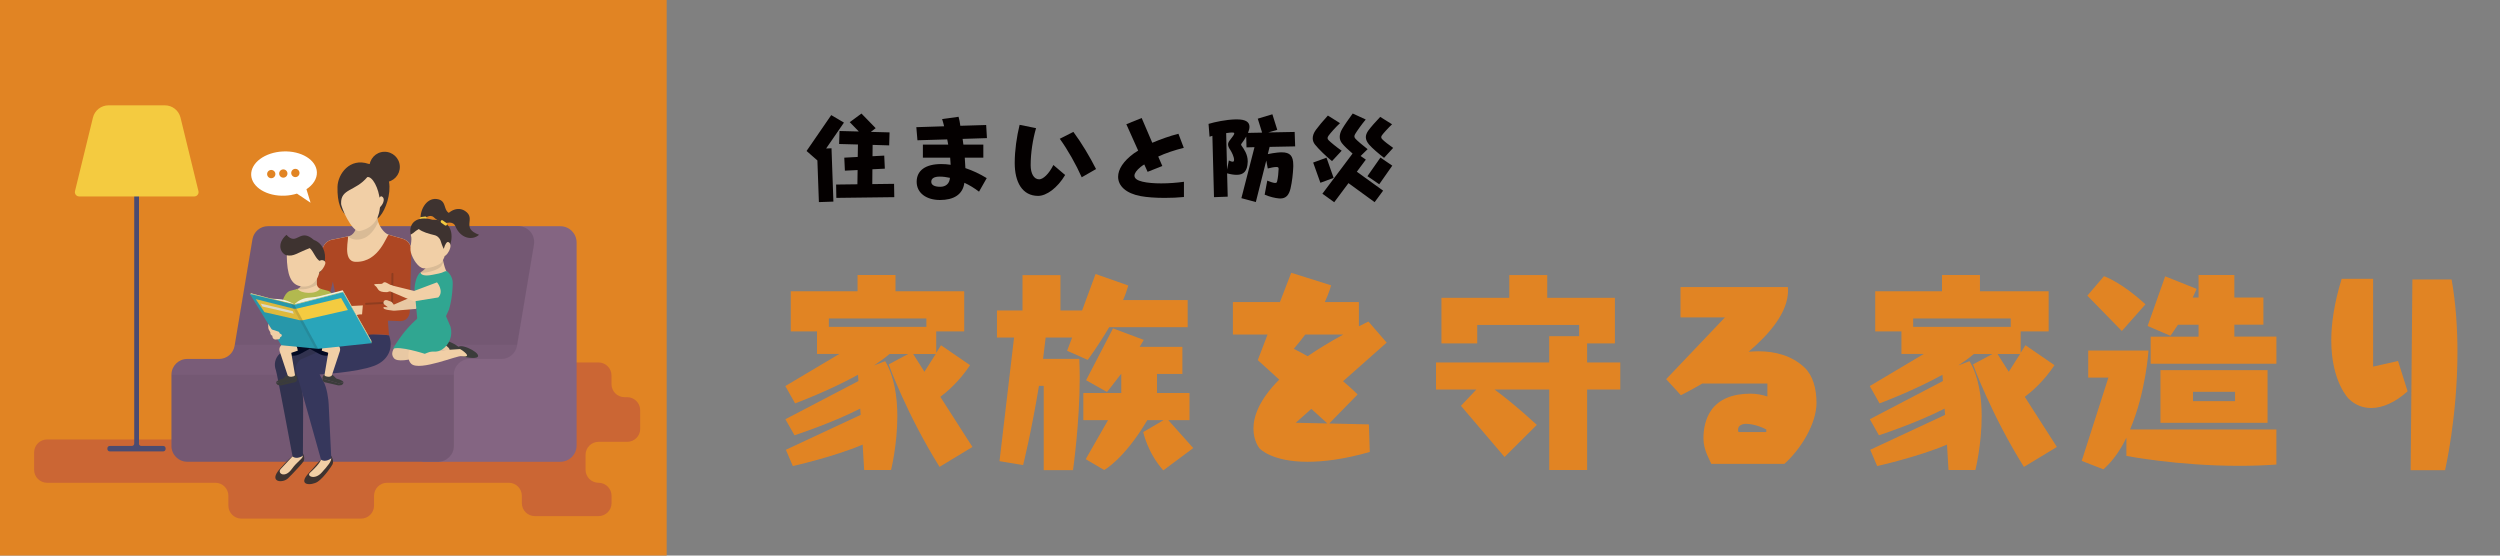 <?xml version="1.0" encoding="UTF-8"?><svg id="_レイヤー_2" xmlns="http://www.w3.org/2000/svg" xmlns:xlink="http://www.w3.org/1999/xlink" viewBox="0 0 450 100"><rect x="0" y="0" width="450" height="100" fill="#808080" stroke="none"/><defs><style>.cls-1{fill:#f4cb40;}.cls-1,.cls-2,.cls-3,.cls-4,.cls-5,.cls-6,.cls-7,.cls-8,.cls-9,.cls-10,.cls-11,.cls-12,.cls-13,.cls-14,.cls-15,.cls-16,.cls-17,.cls-18,.cls-19,.cls-20,.cls-21,.cls-22,.cls-23,.cls-24,.cls-25,.cls-26,.cls-27{stroke-width:0px;}.cls-2{fill:url(#_褞肚_粨褪-3);opacity:.2;}.cls-3{fill:#846582;}.cls-4{fill:#3b3c3b;}.cls-5{fill:#efeedc;}.cls-6{fill:#4b4b71;}.cls-7{fill:#e8c8a3;}.cls-8{fill:#f1cfa6;}.cls-9{fill:#36375c;}.cls-10{fill:#795c78;}.cls-11{fill:none;}.cls-12{fill:#3e3330;}.cls-13,.cls-20{fill:#040000;}.cls-14{fill:#a6a93f;}.cls-15{fill:#fff;}.cls-16{fill:#30a691;}.cls-17{fill:#040a23;}.cls-18{fill:#1b1c1a;}.cls-18,.cls-20{opacity:.1;}.cls-19{fill:#b2b94f;}.cls-21{fill:url(#_褞肚_粨褪-2);}.cls-21,.cls-26{opacity:.05;}.cls-22{fill:#31324f;}.cls-23{fill:#ae4723;}.cls-24{fill:#cb6634;}.cls-25{fill:#29a5ba;}.cls-26{fill:url(#_褞肚_粨褪);}.cls-27{fill:#e18423;}</style><radialGradient id="_褞肚_粨褪" cx="-552.47" cy="51.39" fx="-552.47" fy="51.39" r="20.49" gradientTransform="translate(621.68)" gradientUnits="userSpaceOnUse"><stop offset=".57" stop-color="#151311"/><stop offset=".8" stop-color="#151311"/><stop offset="1" stop-color="#151311"/></radialGradient><radialGradient id="_褞肚_粨褪-2" cx="-565.4" cy="75.29" fx="-565.4" fy="75.29" r="18.8" xlink:href="#_褞肚_粨褪"/><radialGradient id="_褞肚_粨褪-3" cx="35.11" cy="106.36" fx="35.11" fy="106.36" r="2.72" gradientTransform="translate(27.77 -52.43) rotate(-2.93)" xlink:href="#_褞肚_粨褪"/></defs><g id="_レイヤー_1-2"><rect class="cls-11" width="450" height="100"/><rect class="cls-27" width="120" height="100"/><path class="cls-24" d="m115.23,77.2v-3.37c0-1.29-1.05-2.34-2.34-2.34h-.48c-1.29,0-2.34-1.05-2.34-2.34v-1.57c0-1.29-1.05-2.34-2.34-2.34h-9.54c-1.29,0-2.34,1.05-2.34,2.34v1.57c0,1.29-1.05,2.34-2.34,2.34h-6.23c-1.29,0-2.34,1.05-2.34,2.34v2.93c0,1.29-1.05,2.34-2.34,2.34h-27.15c-1.29,0-2.34-1.05-2.34-2.34v-2.38c0-1.29-1.05-2.34-2.34-2.34h-15.11c-1.29,0-2.34,1.05-2.34,2.34v2.38c0,1.29-1.05,2.34-2.34,2.34H8.48c-1.29,0-2.34,1.05-2.34,2.34v3.12c0,1.29,1.05,2.34,2.34,2.34h30.29c1.29,0,2.34,1.05,2.34,2.34v1.77c0,1.29,1.05,2.34,2.34,2.34h21.54c1.29,0,2.34-1.05,2.34-2.34v-1.77c0-1.29,1.05-2.34,2.34-2.34h21.92c1.29,0,2.34,1.05,2.34,2.34v1.32c0,1.29,1.05,2.34,2.34,2.34h11.47c1.29,0,2.34-1.05,2.34-2.34v-1.32c0-1.29-1.05-2.34-2.34-2.34h0c-1.29,0-2.34-1.05-2.34-2.34v-2.69c0-1.29,1.05-2.34,2.34-2.34h5.16c1.29,0,2.34-1.05,2.34-2.34Z"/><path class="cls-3" d="m100.86,83.12h-24.87v-42.4h24.87c1.62,0,2.93,1.31,2.93,2.93v36.54c0,1.62-1.31,2.93-2.93,2.93Z"/><path class="cls-10" d="m45.44,43.08l-3.21,19.16c-.23,1.37-1.41,2.37-2.8,2.37h-5.73c-1.57,0-2.84,1.27-2.84,2.84v12.82c0,1.57,1.27,2.84,2.84,2.84h45.15c1.57,0,2.84-1.27,2.84-2.84v-12.82c0-1.57,1.27-2.84,2.84-2.84h5.73c1.39,0,2.57-1,2.8-2.37l3.05-18.22c.29-1.73-1.05-3.31-2.8-3.31h-45.07c-1.39,0-2.57,1-2.8,2.37Z"/><path class="cls-26" d="m93.31,40.71h-45.07c-1.39,0-2.57,1-2.8,2.37l-3.18,18.98h50.83l3.02-18.04c.29-1.73-1.05-3.31-2.8-3.31Z"/><path class="cls-21" d="m30.87,80.28c0,1.57,1.27,2.84,2.84,2.84h45.15c1.57,0,2.84-1.27,2.84-2.84v-12.82H30.87v12.82Z"/><path class="cls-6" d="m25.02,79.84v-45.95c0-.24-.19-.43-.43-.43h0c-.24,0-.43.19-.43.43v45.95c0,.24-.19.43-.43.43h-3.97c-.24,0-.43.19-.43.43v.12c0,.24.19.43.43.43h9.62c.24,0,.43-.19.43-.43v-.12c0-.24-.19-.43-.43-.43h-3.95c-.24,0-.43-.19-.43-.43Z"/><path class="cls-1" d="m34.95,35.36H14.25c-.5,0-.87-.47-.75-.96l3.23-13.24c.32-1.29,1.47-2.2,2.81-2.2h10.14c1.33,0,2.49.91,2.81,2.2l3.23,13.24c.12.49-.25.96-.75.96Z"/><path class="cls-12" d="m54.52,81.6s.44.75.13,1.43c-.13.27-1.75,2.03-2.81,3.07-.97.94-3.6.72-1.47-1.7,1.35-1.53,2.13-2.26,2.86-2.63.44-.22,1.29-.17,1.29-.17Z"/><path class="cls-8" d="m52.65,82.16s-.3.3-2.11,2.25c-.7.76.71,1.77,1.96.04,1.06-1.47,2-1.85,2.01-2.4.01-.55-1.86.11-1.86.11Z"/><path class="cls-22" d="m64.66,58.49l.1.32c.7,2.23-2.44,4.45-.47,5.72,1.55,1.01-10.47,2.42-10.47,2.42,0,0,.84,3.14.75,6.48l-.05,8.61s-1.14.76-1.86.11c0,0-2.78-14.92-2.99-15.47-.41-1.1-.17-2.19.67-3.02l9.85-3.93,4.48-1.26Z"/><path class="cls-12" d="m59.61,82.05s.54.8.26,1.5c-.11.28-1.56,2.4-2.67,3.15-1.12.75-3.82.77-1.57-1.61,1.4-1.48,1.99-2.39,2.7-2.79.42-.24,1.28-.25,1.28-.25Z"/><path class="cls-8" d="m57.77,82.72s0,.58-1.97,2.37c-.68.62.87,1.34,2.08,0,1.22-1.34,1.76-2.04,1.74-2.59-.02-.55-1.85.22-1.85.22Z"/><path class="cls-9" d="m70.02,60.35l.1.32c.7,2.23-.43,4.22-2.6,5.11-.08.03-.16.06-.24.09-3.01,1.15-9.75,1.54-9.75,1.54l.65,1.19c.69,1.12.95,3.41.98,4.1l.47,9.8s-1.09.83-1.85.22c0,0-4.14-14.82-4.35-15.37-.41-1.1-.21-1.79.63-2.62l10.9-4.73,5.07.34Z"/><path class="cls-12" d="m71.97,29.96c.05,1.51-1.13,2.78-2.64,2.83-1.51.05-2.78-1.13-2.83-2.64-.05-1.51,1.13-2.78,2.64-2.83,1.51-.05,2.78,1.13,2.83,2.64Z"/><path class="cls-12" d="m67.65,39.48c1.91-.55,5-9.5-1.33-9.99-3.34-1.14-5.51,1.81-5.57,4.14-.13,5.79,2.78,6.52,6.9,5.85Z"/><path class="cls-8" d="m68.98,36.45c-.26.65-.97,1.34-1.21,1.25-.24-.1-.23-.7.03-1.35.26-.65.67-1.09.91-1,.24.1.52.45.26,1.1Z"/><path class="cls-8" d="m68.02,39.7l-.26-1.49-3.89.68s.12.67.26,1.49c.14.82-.53,2.1-1.52,2.17l-2.59.54c-.99.07-1.88.92-1.98,1.91l-.2,2.68,14.97,1.75,1.24-4.17c.11-.99-.58-2.01-1.54-2.28l-2.51-.72c-.95-.27-1.83-1.73-1.98-2.56Z"/><path class="cls-20" d="m63.87,38.89s.12.67.26,1.49c.14.82-.53,2.1-1.51,2.17.5.43,1.23.72,2.29.51,1.72-.35,2.7-2.03,3.17-3.16-.02-.07-.04-.14-.05-.21l-.2-1.14-.53-.27-3.43.6Z"/><path class="cls-23" d="m73.76,56.04l.28-10.77c.11-.99-.58-2.01-1.54-2.28l-2.51-.72c-.37-.11-1.65,4.95-5.94,4.86-2.58-.01-1.12-4.59-1.45-4.56l-2.59.54c-.99.07-1.88.92-1.98,1.91l-2.14,9.72-2.66,6.01,2.31.12,2.96-4.39,1.42-5.83.95,4.67-.7,4.43s1.07,1.78,3.97.92c2.9-.87,5.88-.31,5.88-.31l-.2-2.64,1.87.07s.46.09,1.03-.11c.57-.2,1.02-.88,1.04-1.63Z"/><path class="cls-2" d="m70.75,54.62l-4.85.25c-.1,0-.19-.07-.19-.17s.07-.19.17-.19l4.51-.23.07-4.98c0-.1.08-.18.18-.18.1,0,.18.08.18.18l-.07,5.32Z"/><path class="cls-8" d="m64.65,41.61c6.21-1.23,3.26-10.06,1.47-9.74-2.15,2.59-4.82,2.06-4.72,4.76-.05.63,1.86,5.03,3.25,4.98Z"/><path class="cls-8" d="m65.31,54.97l-.14,1.62s-.91-.06-1.05.25c-.14.31-.43.31-.63.45,0,0-2.99.43-2.98-.08.01-.5,1.64-1.85,2.35-2.11l2.45-.13Z"/><path class="cls-8" d="m54.23,51.13v-.79l2.81-.6v1.39c0,.44.41.86.92.95l-2.35,2.46-2.3-2.46c.51-.09.92-.52.92-.95Z"/><path class="cls-20" d="m53.76,51.9c.28-.18.47-.48.47-.77v-.79l2.81-.6v1.39s0,.07,0,.1c-.27.27-1.01.51-1.45.67-.62.22-1.6.23-2.01.1.06-.03.12-.06.17-.09h0Z"/><path class="cls-12" d="m55.31,50.32c-.61.11-2.96-4.16-3.69-4.35-1.14-.35-1.89-2.09-.06-3.7,1.94,2.13,2.34-1.37,4.92.91,3.32,1.23,2.32,6.75-1.17,7.15Z"/><path class="cls-8" d="m58.54,47.52c-.14.5-.75,1.41-1.05,1.39-.3-.02-.89-.69-.76-1.18.14-.5.93-.92,1.23-.91.3.02.72.2.58.69Z"/><path class="cls-8" d="m54.06,51.52c-1.69-.32-2.41-2.04-2.44-5.56,1.31.22,1.75-.39,4.14-1.3.68.55,1.08,2.04,1.9,2.37.11,2.74-1.03,4.97-3.59,4.49Z"/><path class="cls-17" d="m60.35,61.46l-1.47-.95h-3.13v2.26l1.71.93c.43.23.91.35,1.4.33.86-.03,1.55-.72,1.57-1.57l.1-.57c.03-.16-.04-.32-.18-.41Z"/><path class="cls-4" d="m60.97,69.01l.85-.22s-.09-.34-1.14-.6c-.31-.08-.49-.53-.89-.72-1.69-.82-1.76.67-1.76.67l2.93.87Z"/><path class="cls-4" d="m61.36,69.34h.02c.19-.06.37-.21.4-.33l.05-.22-.85.22-2.93-.87v.17c0,.2.16.42.34.48l2.29.53c.19.07.49.07.68.01Z"/><path class="cls-8" d="m60.82,62.11l-.49-.38c-.25-.19-.55-.3-.86-.3h0c-.4,0-.78.17-1.04.47l-.11.13c-.17.19-.28.42-.33.67l-.08.42,1.68.55,1.23-1.44v-.12Z"/><path class="cls-8" d="m60.21,61.9c-.49,0-.92.36-1,.84l-.8,4.75s-.03.26.61.32c.62.05.72-.27.72-.27l1.43-4.31c.22-.65-.27-1.33-.96-1.33h0Z"/><path class="cls-17" d="m51.16,61.46l1.47-.95h3.13v2.26l-1.71.93c-.43.23-.91.35-1.4.33-.86-.03-1.55-.72-1.57-1.57l-.1-.57c-.03-.16.04-.32.18-.41Z"/><path class="cls-8" d="m50.69,62.11l.49-.38c.25-.19.55-.3.86-.3h0c.4,0,.78.17,1.04.47l.11.13c.17.19.28.42.33.67l.08.42-1.68.55-1.23-1.44v-.12Z"/><path class="cls-4" d="m50.55,69.01l-.85-.22s.09-.34,1.14-.6c.31-.08.49-.53.89-.72,1.69-.82,1.76.67,1.76.67l-2.93.87Z"/><path class="cls-4" d="m50.16,69.34h-.02c-.19-.06-.37-.21-.4-.33l-.05-.22.85.22,2.93-.87v.17c0,.2-.16.42-.34.48l-2.29.53c-.19.07-.49.07-.68.01Z"/><path class="cls-8" d="m51.3,61.9c.49,0,.92.36,1,.84l.8,4.75s.03.26-.61.32c-.62.05-.72-.27-.72-.27l-1.43-4.31c-.22-.65.27-1.33.96-1.33h0Z"/><path class="cls-19" d="m50.79,55.09c-.09-.09-.13-.22-.1-.34.14-.59.64-2.27,1.65-2.43l1.25-.32c.47.87,3.38,1.06,4.02-.04l1.32.36c1,.16,1.5,1.84,1.65,2.43.03.12,0,.25-.1.34l-1.43,1.35-.46,1.74.31,2.32h-6.52l.31-2.32-.46-1.74-1.43-1.35Z"/><path class="cls-8" d="m52.9,59.81l-1.01-1.23.34-2.13c.06-.86-1.41-1.86-1.43-1.36l-.26,3.37c-.01.28,0,.46.16.68l1.56,1.32c.38.14.49.18.7-.05.21-.23.17-.38-.05-.6Z"/><path class="cls-8" d="m52.44,59.96l.66-.2s.09-.02.14-.01l.57.08-.05.24-.39.12.48.35s.1.05.16.06h.08c.22.03.35.25.28.46h0c-.03.08-.09.14-.16.18l-.62.31c-.11.06-.24.05-.34-.03l-.52-.37s-.04-.03-.06-.05l-.44-.5c-.1-.12-.11-.29-.02-.42l.07-.09c.04-.06.1-.1.17-.12Z"/><path class="cls-8" d="m58.4,59.76l.99-1.19-.34-2.13c-.06-.86,1.41-1.86,1.43-1.36l.26,3.37c.01.28,0,.46-.16.68l-1.55,1.27c-.38.14-.49.18-.7-.05-.21-.23-.17-.38.05-.6Z"/><path class="cls-8" d="m58.86,59.91l-.66-.2s-.1-.02-.14-.01l-.57.08.05.24.39.12-.48.35s-.1.05-.16.06h-.08c-.22.03-.35.25-.28.46h0c.03.08.09.14.16.18l.62.31c.11.06.24.05.34-.03l.52-.37s.04-.03.06-.05l.44-.5c.1-.12.11-.29.02-.42l-.07-.09c-.04-.06-.1-.1-.17-.12Z"/><path class="cls-4" d="m78.94,62.11c.13-.54.44-1,1.43-.75.99.24,2.13.91,2.44,1.37.62.93-1.38.72-2.37.47-.99-.24-1.63-.55-1.5-1.09Z"/><path class="cls-7" d="m77.23,60.27c-1.28-.88-3.56-.79-3.87-.31-.68,1.05-3.7,2.99-2.47,4.5,1.22,1.5,8.45-1.61,9.04-1.38,2.35.37-.17-1.29-.26-1.28-3.96.31-4.01.48-6.37.86-.2-.93,3.92-2.39,3.92-2.39Z"/><path class="cls-4" d="m82.07,63.13c.13-.54.44-1,1.43-.75.99.24,2.13.91,2.44,1.37.62.93-1.38.72-2.37.47-.99-.24-1.63-.55-1.5-1.09Z"/><path class="cls-8" d="m79.21,61.34c-1.28-.88-5.15-1.81-4.91-1.28.32.69-1.71,4.11-.27,5.43,1.51,1.39,8.45-1.61,9.04-1.38,2.35.37-.17-1.29-.26-1.28-3.96.31-5.2.19-6.37.86-.2-.93,2.77-2.34,2.77-2.34Z"/><path class="cls-16" d="m76.44,63.68s-4.61-1.5-5.75-.87c1.66-2.74,3.01-4.23,4.56-5.58,2.03-1.71,5.05-.28,5.05-.28l.8,1.88c.43,1.57-.21,3.19-1.5,4.07-.44.3-.98.42-1.51.39h0c-.37-.02-.75.04-1.09.18l-.56.22Z"/><path class="cls-7" d="m69.64,54.02l.75.28c.08.03.16.09.21.16l.28.38,3.01-1.31,2.32-2.52c.29.32,2.23,1.76,1.64,1.75l-2.96,2.84-3.8.32c-.1,0-.21,0-.31,0l-.91-.12c-.33-.05-1.05-.21-.8-.53l.74.03-.61-.47c-.16-.12-.22-.34-.15-.52.09-.24.35-.36.59-.27Z"/><path class="cls-12" d="m82.54,38.53c-.65,1.53-2.75,2.2-4.46.58-.66-.62-1.59.08-2.33.76-.34-1.82.9-4.28,2.85-4.05,2.44.29.42,3.13,3.94,2.7Z"/><path class="cls-1" d="m76.8,39.19c.02.14-.07.27-.2.29l-.77.11c-.13.02-.25-.08-.27-.22h0c-.02-.14.07-.27.2-.29l.77-.11c.13-.02.25.08.27.22h0Z"/><path class="cls-12" d="m75.96,47.98c.56.11,1.26.1,1.93-.12,3.36-1.21,5.58-8.4-.06-8.31-2.86-.79-4.33.64-3.91,2.68.33,1.58,1.33,5.25,2.03,5.75Z"/><path class="cls-8" d="m81.03,44.65c-.18.69-.78,1.47-1.01,1.4-.24-.08-.28-.7-.1-1.38.18-.69.52-1.19.76-1.11.24.08.54.41.35,1.1Z"/><path class="cls-8" d="m79.62,46.22l-2.25.25s-.09.4-.21.89c-.11.49-.8,1.28-1.44,1.67,0,0-1.78,2.21,2.69,2.56,4.47.35,2.28-2.37,2.28-2.37-.62-.24-1.07-3.01-1.07-3.01Z"/><path class="cls-16" d="m80.67,48.99c-.17-.2-.45-.23-.67-.11-.56.32-1.49.44-2.14.58-1.57.33-2.17-.06-2.15-.43h0c-.75.41-1.11,2.25-1.09,3.11l.52,5.6,4.91-.33.79-1.74c.35-1.26.56-2.56.62-3.87l.03-.74c.03-.67-.2-1.33-.63-1.84l-.19-.22Z"/><path class="cls-20" d="m75.72,49.04c.64-.39,1.32-1.18,1.44-1.67.11-.49.21-.89.21-.89l2.25-.25s.07.42.19.95c-.08.16-.17.34-.28.57-.44.88-2.88,1.41-3.61,1.35-.07,0-.14-.02-.21-.04,0,0,.01-.01.01-.01Z"/><path class="cls-8" d="m73.97,45.48c.31,1.15,1.34,2.75,2.29,2.82.68.05,2.95-.43,3.36-1.26.47-.96.58-1.11.58-1.9-.32-.14-.62-.93-.88-1.76-.17-.54-.61-.95-1.17-1.07-.91-.21-2.12-.55-2.77-1.08-.92.53-.59.5-1.45,1,.37,1.3-.27,2.1.04,3.25Z"/><path class="cls-12" d="m86.23,42.26c-1.19,1.08-3.35.7-4.27-1.56-.35-.87-1.47-.68-2.41-.41.41-1.8,2.5-3.43,4.17-2.31,2.09,1.4-.85,3.01,2.5,4.28Z"/><path class="cls-1" d="m80.42,40.5c-.07.12-.22.15-.33.07l-.66-.47c-.11-.08-.14-.24-.07-.36h0c.07-.12.22-.15.33-.07l.66.47c.11.08.14.24.07.36h0Z"/><path class="cls-8" d="m70.66,52.28s1.17-.49-.19-.92c-.41-.13-.91-.58-1.27-.56-.15,0-.33.21-.39.25-.21.15-1.98-.09-1.31.36.71.48.25,1.2,2.17,1.18l1-.31Z"/><path class="cls-8" d="m70.26,51.31l4.29,1.06,4.11-1.55c.05.02,1.31,1.61.23,2.72l-4.42.71-4.51-1.92c-.44-.14-.72-.29-.55-.69.17-.4.41-.46.85-.32Z"/><path class="cls-15" d="m45.21,31.5c.1,2.2,2.83,3.87,6.09,3.72.76-.03,1.49-.17,2.15-.37l2.45,1.64-.74-2.43c1.2-.79,1.93-1.89,1.88-3.08-.1-2.2-2.83-3.87-6.09-3.72-3.27.15-5.83,2.05-5.74,4.25Zm7.21-.33c-.02-.41.3-.76.71-.78.41-.02.76.3.78.71.02.41-.3.76-.71.78-.41.02-.76-.3-.78-.71Zm-2.17.1c-.02-.41.3-.76.71-.78s.76.3.78.71c.02.41-.3.76-.71.78-.41.02-.76-.3-.78-.71Zm-2.17.1c-.02-.41.3-.76.71-.78.41-.02.76.3.78.71.02.41-.3.76-.71.78-.41.02-.76-.3-.78-.71Z"/><path class="cls-5" d="m52.98,54.78l-.61-.32c-.7-.37-1.47-.58-2.26-.63l-.96-.05c-.2-.01-.4-.04-.59-.09l-3.37-.9-.12.27,7.92,1.73Z"/><path class="cls-5" d="m52.98,54.78l.24-.21c.68-.6,1.55-.95,2.45-1h.06c.69-.04,1.38-.15,2.05-.32l3.91-1,5.19,9.15-.13.26-13.77-6.89Z"/><polygon class="cls-14" points="61.74 52.6 61.78 52.52 66.97 61.68 66.93 61.77 61.74 52.6"/><polygon class="cls-14" points="61.74 52.6 61.78 52.52 52.98 54.78 52.33 54.61 45.03 52.82 44.98 52.91 52.37 54.73 52.98 54.87 61.74 52.6"/><polygon class="cls-25" points="61.74 52.6 52.98 54.87 44.98 52.91 50.63 62.14 57.27 62.79 66.93 61.77 61.74 52.6"/><polygon class="cls-1" points="54.48 57.65 62.62 55.8 61.4 53.64 53.36 55.57 52.87 55.57 46.03 53.84 47.6 56.19 53.99 57.65 54.48 57.65"/><polygon class="cls-5" points="46.92 54.64 47.24 55.18 52.87 56.47 52.7 56.01 46.92 54.64"/><polygon class="cls-18" points="52.98 54.87 44.98 52.91 50.63 62.14 57.27 62.79 52.98 54.87"/><polygon class="cls-18" points="52.98 54.87 52.37 54.73 56.74 62.74 57.27 62.79 52.98 54.87"/><path class="cls-8" d="m48.27,58.28l.58.92c.05.07.12.13.2.15l1.06.34c.07.02.13.07.16.14l.11.22.18.07c.1.04.17.14.17.25h0c0,.09-.04.17-.12.22l-.21.15v.06c0,.14-.11.26-.26.27l-.63.05-.16-.07c-.15-.07-.26-.2-.29-.36l-.05-.25-.17-.12c-.11-.08-.18-.21-.18-.35v-.14l-.31-.57c-.03-.06-.05-.14-.05-.21l-.03-.76Z"/><path class="cls-13" d="m147.4,36.38l-.27-7.5-1.95-1.7,4.44-6.46,2.29,1.35-3.21,4.66.97-.04.34,9.6-2.62.09Zm3.14-.78l-.04-2.38,3.83-.05.04-2.56-2.29.11-.11-2.34,2.42-.13.04-2.24-3.39-.09.07-2.34,3.48.09-1.64-1.68,2.11-1.55,2.56,2.63-.87.67,3.37.09-.07,2.34-2.98-.09-.02,2.04,2.11-.11.11,2.35-2.24.11-.02,2.67,3.92-.05.04,2.4-10.43.13Z"/><path class="cls-13" d="m176.24,34.51c-.85-.65-1.73-1.19-2.65-1.61-.29,2.16-1.97,3.1-4.39,3.1s-4.2-1.23-4.2-3.28,1.62-3.19,4.42-3.19c.63,0,1.08.04,1.7.13l-.09-1.28h-4.91v-2.35h4.56l-.18-.94-5.36.16-.2-2.36,5-.16c-.11-.51-.22-.83-.36-1.3l2.96-.41c.16.56.23.99.32,1.62l4.65-.14.14,2.36-4.38.14.14,1.03h3.59v2.35h-3.34c.05.63.09,1.3.11,1.88,1.3.43,2.58,1.03,3.84,1.8l-1.39,2.45Zm-8.61-1.77c0,.54.54.88,1.61.88.99,0,1.68-.56,1.75-1.61-.69-.14-1.19-.22-1.84-.22-1.03,0-1.52.34-1.52.92v.02Z"/><path class="cls-13" d="m191.72,31.51c-1.39,2.34-3.37,3.75-4.85,3.75-2.87,0-4.22-2.49-4.22-5.92,0-2.29.36-4.73.88-6.87l2.96.6c-.6,2.06-.97,4.49-.97,6.67,0,1.5.58,2.54,1.53,2.54.69,0,1.73-.92,2.56-2.58l2.11,1.8Zm2.99.4c-.99-2.24-2.56-5.03-3.95-6.93l2.45-1.24c1.5,2.02,2.96,4.49,4.08,6.69l-2.58,1.48Z"/><path class="cls-13" d="m213.11,35.46c-1.06.11-2.27.16-3.48.16-1.61,0-3.19-.11-4.31-.32-2.65-.49-4.06-1.84-4.06-3.48,0-1.34.94-2.83,2.85-4.22.23-.16.51-.34.76-.49l-2.13-4.75,2.76-1.12,1.91,4.46c1.44-.61,3.17-1.24,4.71-1.62l.96,2.53c-1.62.4-3.32.97-4.6,1.57l.74,1.7-2.65,1.05-.6-1.33c-.22.13-.43.27-.63.43-.78.63-1.14,1.17-1.14,1.59,0,.52.54.87,1.44,1.08.9.22,2.11.31,3.39.31,1.35,0,2.8-.11,4.08-.29v2.76Z"/><path class="cls-13" d="m228.13,32.52c.43.18.99.38,1.32.41h.11c.2,0,.29-.09.34-.36.14-.6.23-1.48.25-2.15,0-.27-.05-.36-.43-.36-.32,0-1.05.13-1.52.27l-.27-1.43-1.88,7.47-2.6-.7,2.36-9.18-1.44.04-.05-1.95c-.23.4-.52.85-.85,1.28-.04.05-.07.11-.07.16,0,.07.04.14.09.22.43.6,1.1,1.55,1.1,2.78v.09c-.05,1.73-.76,2.36-1.98,2.36-.49,0-1.08-.09-1.73-.27l.11,4.2-2.47.09-.29-11.04-.51.16-.18-2.31c1.12-.34,3.1-.76,4.83-.81h.29c1.64,0,2.25.52,2.25,1.35,0,.31-.11.69-.27,1.08l2.54-.05-.78-2.51,2.63-.79.88,2.8-1.62.47,4.75-.09.09,2.6-4.6.09-.32,1.3c.58-.13,1.23-.22,1.68-.27.31-.04.58-.05.83-.05,1.5,0,2.07.65,2.07,2.29v.32c-.05,1.28-.22,2.71-.49,3.88-.29,1.24-.85,1.82-1.86,1.82-.09,0-.18-.02-.27-.02-.65-.05-1.66-.29-2.53-.67l.47-2.53Zm-6.94-3.64c.32.16.54.23.69.23.18,0,.25-.11.25-.36,0-.49-.38-1.32-.7-1.8-.25-.36-.38-.67-.38-.96,0-.23.11-.47.29-.7.56-.72.83-1.08.83-1.28,0-.13-.13-.16-.38-.16-.11,0-.23,0-.38.02-.18.02-.41.04-.7.09l.16,6.57.32-1.64Z"/><path class="cls-13" d="m239.76,29c-1.01-.81-2.43-2.18-3.07-2.99-.25-.32-.4-.7-.4-1.12,0-.45.16-.96.58-1.53.43-.6,1.32-1.66,2.15-2.56l2.18,1.37c-.81.74-1.73,1.8-2.06,2.25-.11.16-.18.31-.18.43,0,.14.07.27.2.4.4.4,1.42,1.24,2.34,1.88l-1.75,1.88Zm-2.09,3.9l-1.3-3.64,2.4-.88,1.28,3.64-2.38.88Zm5.05.07l-2.56,3.43-2.13-1.53,5.43-7.23c-.74-.63-1.52-1.35-1.91-1.86-.27-.34-.4-.72-.4-1.14s.14-.92.43-1.41c.34-.6,1.3-2,1.91-2.8l2.34,1.08c-.7.83-1.64,2.16-1.88,2.58-.11.18-.16.32-.16.45,0,.14.05.27.18.42.22.27,1.46,1.33,2.2,1.89l-1.26,1.23.94.65-1.62,2.18,4.73,3.41-1.53,2.07-4.71-3.43Zm6.42-4.55c-.9-.69-2.2-1.79-2.69-2.38-.38-.45-.6-.88-.6-1.35,0-.36.13-.72.41-1.14.43-.61,1.46-1.77,2.18-2.51l2.13,1.33c-.65.61-1.62,1.68-1.82,1.98-.09.13-.13.23-.13.34,0,.14.07.27.22.41.29.31,1.26,1.06,1.93,1.52l-1.64,1.79Zm-3.01,3.3l2.35-3.36,2.13,1.46-2.35,3.35-2.13-1.46Z"/><path class="cls-27" d="m169.13,84.05c-5.89-9.41-9.17-18.46-9.17-18.46l3.51-1.87h-3.36c-.82.7-1.79,1.4-2.81,2.07l2.03-.78c1.68,2.81,2.19,6.52,2.19,9.91,0,5.15-1.13,9.68-1.13,9.68h-4.84l-.27-4.57c-5.23,2.22-12.57,3.86-12.57,3.86l-1.25-2.93,13.46-6.28-.08-1.13c-5.39,2.73-11.83,4.8-11.83,4.8l-1.64-2.89,13.15-6.87-.08-1.13c-5.39,2.97-11.32,5.15-11.32,5.15l-1.76-3.12,9.72-5.78h-4.02v-4.06h-4.72v-7.22h12.02v-2.93h6.83v2.93h12.37v7.22h-5.04v3.86l.86-1.37,5.23,3.59c-1.99,2.97-4.1,4.76-5.35,5.7l5.78,9.02-5.93,3.59Zm-2.38-26.73h-17.56v1.52h17.56v-1.52Zm1.68,6.4h-4.06l2.03,3.2,2.03-3.2Z"/><path class="cls-27" d="m187.87,84.6v-15.14h-.86c-1.37,8.35-2.85,14.25-2.85,14.25l-4.25-.7,2.62-22.25h-3.08v-4.88h4.6v-6.36h6.83v6.36h3.9l2.42-6.56,5.89,2.07c-.23.82-.54,1.72-.94,2.62h11.63v4.88h-14.13c-1.91,3.28-3.86,5.89-3.86,5.89l-3.71-1.64.9-2.38h-4.76c-.16,1.29-.31,2.58-.47,3.83h6.52c.04,1.09.08,2.22.08,3.36,0,8.2-1.21,16.67-1.21,16.67h-5.27Zm21.54.08c-2.85-3.16-3.63-6.91-3.63-6.91l3.67-2.15h-2.93c-4.21,7.1-7.77,8.98-7.77,8.98l-3.32-1.95,4.02-7.03h-4.45v-4.88h6.83v-3.43h-.04c-1.44,1.91-2.54,3.24-2.54,3.24l-3.75-2.11,4.84-9.33,5.54,2.07c-.23.43-.51.82-.74,1.25h7.69v4.88h-4.57v3.43h5.85v4.88h-3.82l4.49,5.03-5.39,4.02Z"/><path class="cls-27" d="m246.54,81.36c-4.68,1.33-8.35,1.76-11.2,1.76-6.52,0-8.63-2.42-8.63-2.42,0,0-1.09-1.29-1.09-3.55,0-2.15.98-5.15,4.64-8.82l-3.86-3.51,1.76-4.6h-6.24v-5.85h8.47l2.03-5.27,7.18,2.26s-.27,1.13-1.13,3.01h6.13v4.37c.55-.27,1.13-.59,1.72-.86l3.28,3.79-7.85,6.95c1.68,1.41,2.62,2.38,2.62,2.38l-5.11,5.23,7.14.16.16,5Zm-11.59-21.15c-.62.82-1.29,1.68-2.07,2.58.86.43,1.68.86,2.5,1.33,1.8-1.25,3.94-2.54,6.4-3.9h-6.83Zm1.09,13.39l-2.81,2.5,5.7.12-2.89-2.62Z"/><path class="cls-27" d="m278.86,84.6v-14.48h-9.84c1.6,1.17,4.18,3.2,7.61,6.36l-5.81,5.78-7.85-9.21,2.77-2.93h-7.26v-4.88h20.37v-4.72h5.39v-2.03h-18.34v3.32h-6.44v-8.2h12.21v-4.1h6.83v4.1h12.18v8.2h-5v3.43h5.97v4.88h-5.97v14.48h-6.83Z"/><path class="cls-27" d="m308.02,83.47c-.16-.51-1.4-2.38-1.4-4.53,0-1.72.35-3.63,1.44-5.15,1.37-1.91,3.75-2.93,7.03-2.93,1.05,0,2.07.19,3.04.51v-2.34h-11.71c-2.27,1.33-3.86,2.11-3.86,2.11l-2.65-2.89,10.58-11.12h-8v-5.46h19.32c0,.2.04.39.04.59,0,3.94-3.28,7.81-7.1,11.05.58-.04,1.17-.08,1.76-.08,2.97,0,5.97.74,8.31,2.93,1.48,1.41,2.15,3.75,2.15,6.36,0,3.75-2.81,8.31-5.78,10.97h-13.15Zm9.91-6.17c-1.87-.98-3.39-1.01-3.71-1.01-.59,0-1.37.31-1.37,1.01,0,.16,0,.27.08.47h5v-.47Z"/><path class="cls-27" d="m364.31,84.05c-5.89-9.41-9.17-18.46-9.17-18.46l3.51-1.87h-3.36c-.82.7-1.8,1.4-2.81,2.07l2.03-.78c1.68,2.81,2.19,6.52,2.19,9.91,0,5.15-1.13,9.68-1.13,9.68h-4.84l-.27-4.57c-5.23,2.22-12.57,3.86-12.57,3.86l-1.25-2.93,13.47-6.28-.08-1.13c-5.39,2.73-11.82,4.8-11.82,4.8l-1.64-2.89,13.15-6.87-.08-1.13c-5.39,2.97-11.32,5.15-11.32,5.15l-1.76-3.12,9.72-5.78h-4.02v-4.06h-4.72v-7.22h12.02v-2.93h6.83v2.93h12.37v7.22h-5.04v3.86l.86-1.37,5.23,3.59c-1.99,2.97-4.1,4.76-5.35,5.7l5.78,9.02-5.93,3.59Zm-2.38-26.73h-17.56v1.52h17.56v-1.52Zm1.68,6.4h-4.06l2.03,3.2,2.03-3.2Z"/><path class="cls-27" d="m409.75,83.62c-2.26.16-4.53.23-6.67.23-11.24,0-20.33-1.79-20.33-1.79v-3.28c-1.05,2.19-2.42,4.18-4.14,5.7l-3.9-1.52,4.8-14.99h-3.63v-4.88h10.85s-.47,7.53-3.32,14.21h26.34v6.32Zm-34.03-30.4l3-3.51s3.16,1.09,7.46,5.07l-4.25,4.8-6.21-6.36Zm11.4,12.26v-4.88h8.62v-2.15h-3.71c-.82,1.29-1.36,1.99-1.36,1.99l-4.1-1.76,3.16-8.94,5.66,2.26c-.23.55-.47,1.05-.7,1.56h1.05v-4.06h6.44v4.06h5.23v4.88h-5.23v2.15h7.57v4.88h-22.64Zm1.76,10.62v-9.48h19.28v9.48h-19.28Zm13.43-5.58h-7.57v1.68h7.57v-1.68Z"/><path class="cls-27" d="m433.37,70.43c-2.22,1.99-4.49,3.01-6.56,3.01-1.52,0-2.89-.55-4.02-1.64,0,0-3.16-3.04-3.16-10.54,0-2.97.51-6.64,1.87-11.08h5.66v15.81l4.49-1.01,1.72,5.46Zm.55,14.21l.31-34.34h7.06c.78,4.41,1.05,8.9,1.05,13.07,0,11.75-2.23,21.27-2.23,21.27h-6.2Z"/></g></svg>